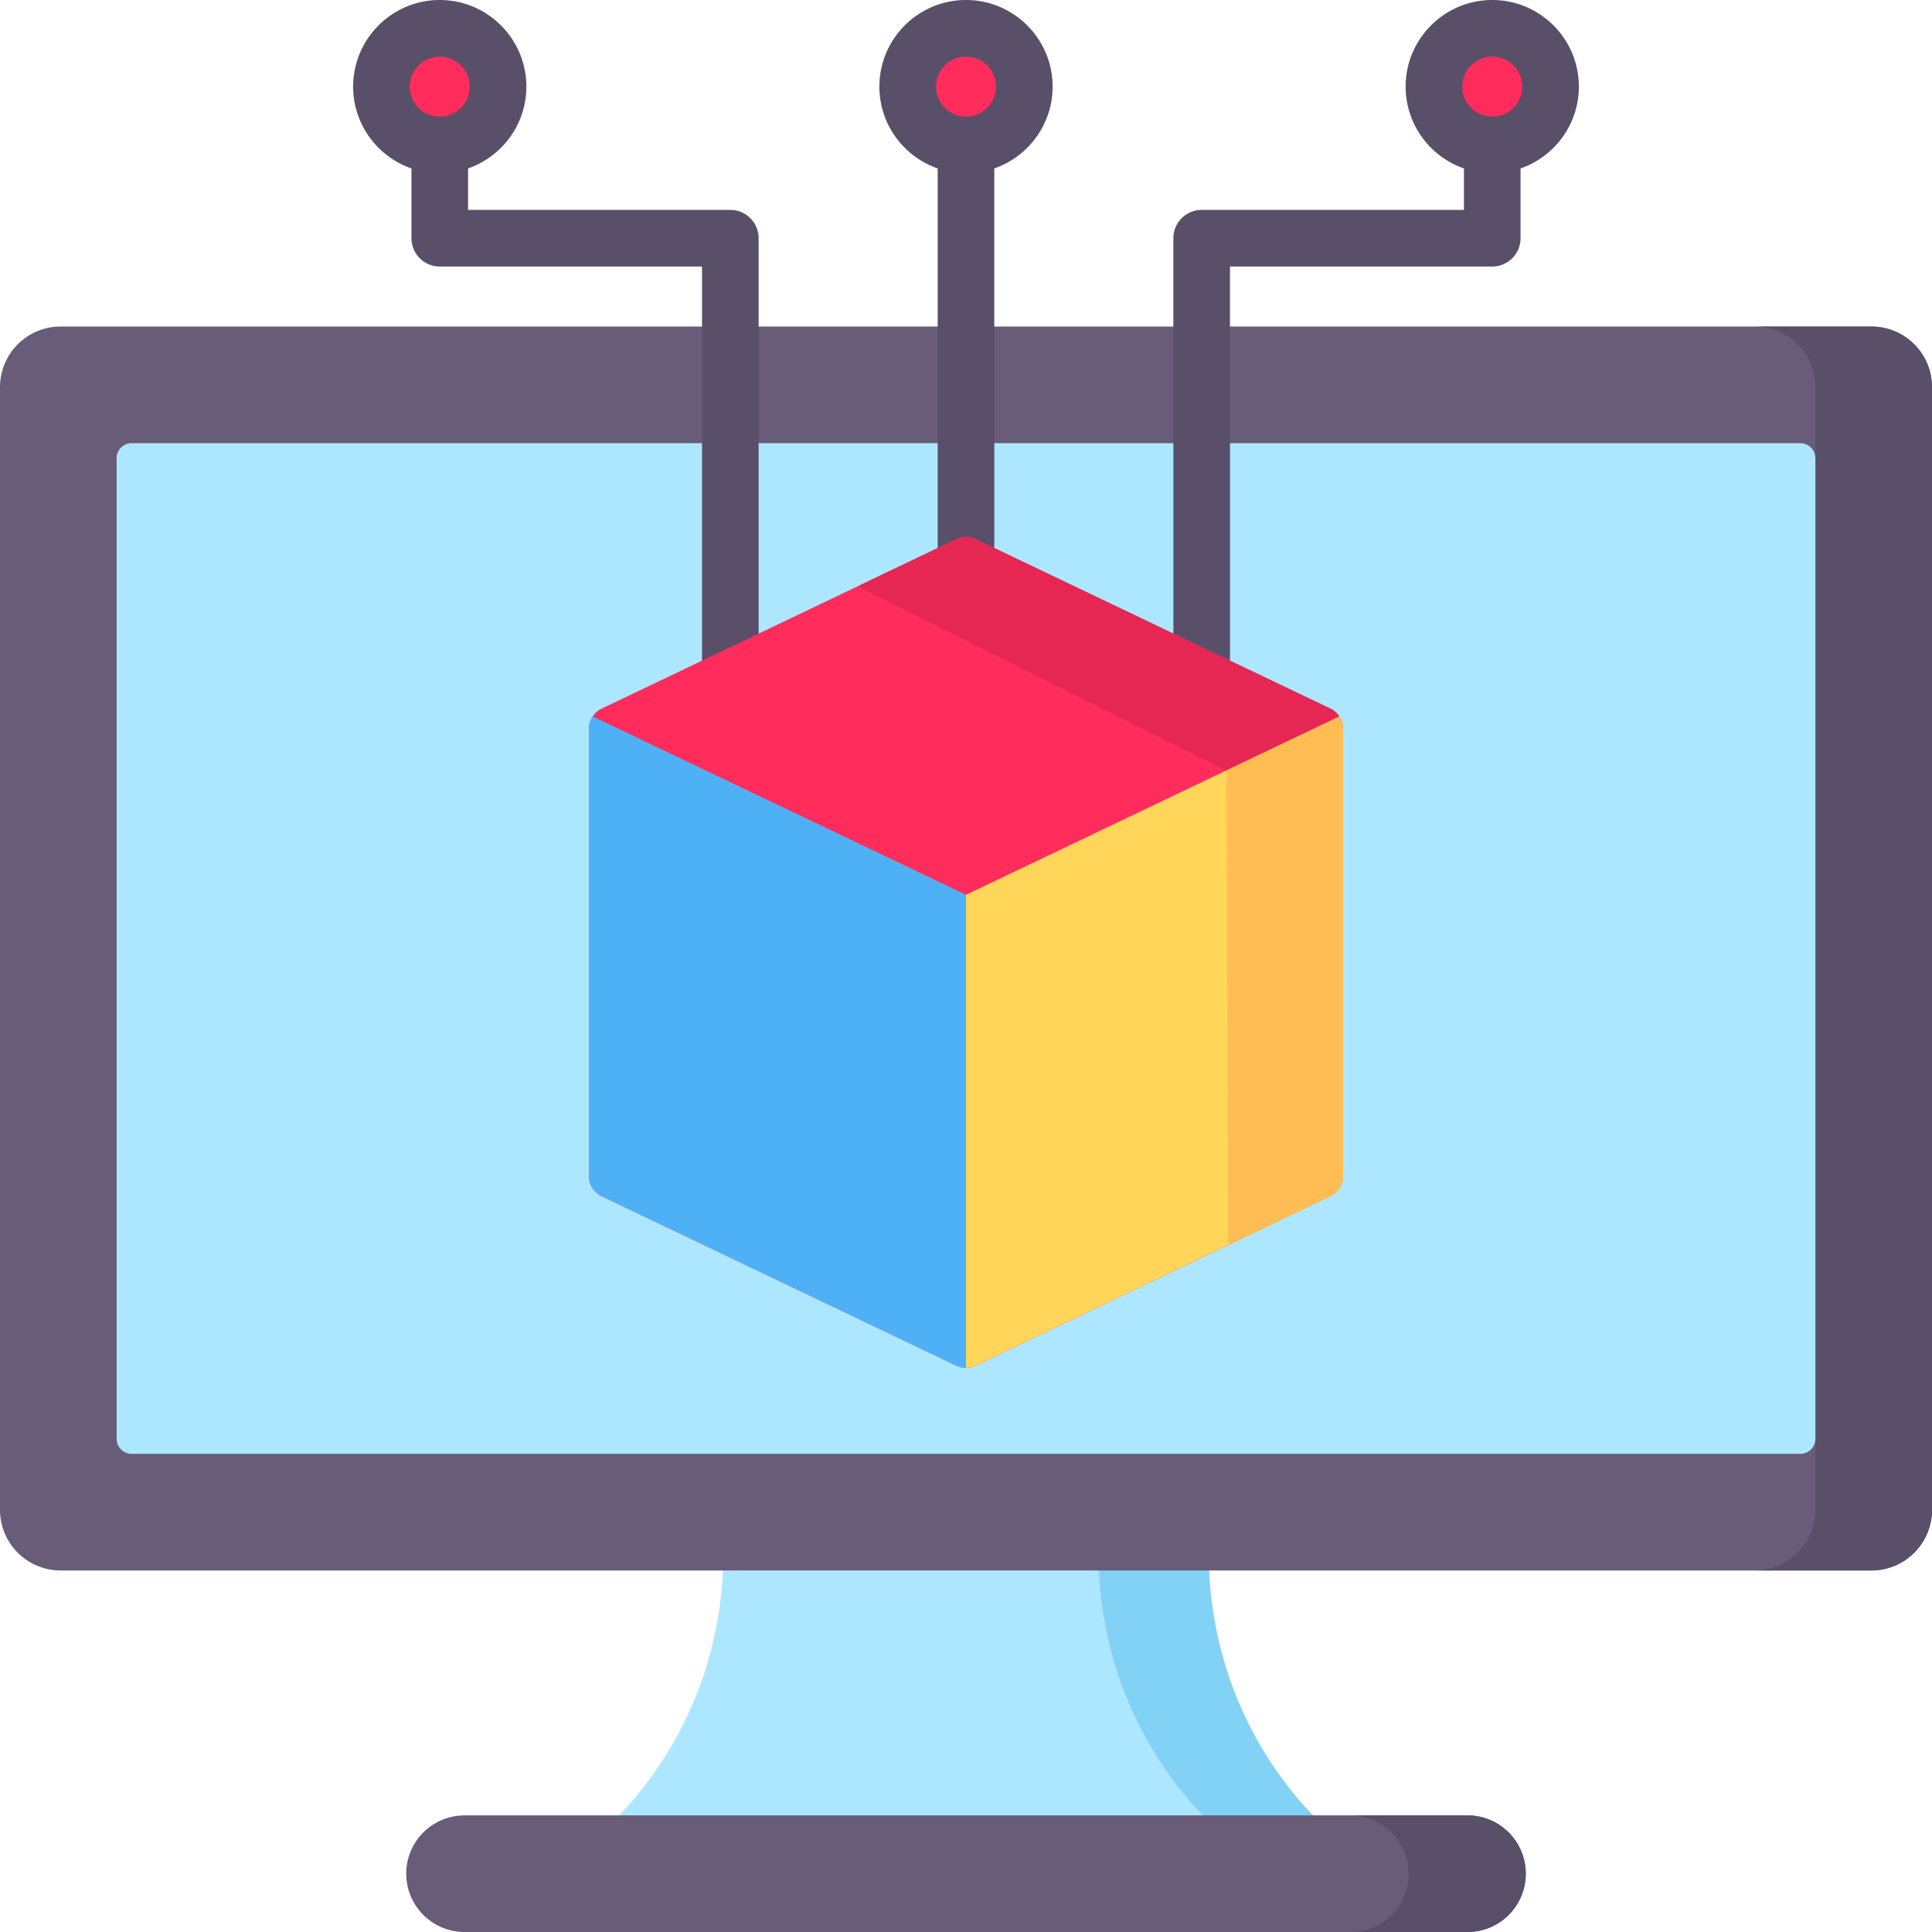 <svg xmlns="http://www.w3.org/2000/svg" height="512pt" viewBox="0 0 512 512" width="512pt"><path d="M353.555 486.29h-195.11s33.27-25.493 33.27-75.29h128.57c0 49.797 33.27 75.29 33.27 75.29zm0 0" fill="#ade7ff"/><path d="M320.285 411h-29.187c0 49.797 33.27 75.29 33.27 75.29h29.187s-33.27-25.493-33.27-75.29zm0 0" fill="#82d2f5"/><path d="M495.938 416.191H16.063C7.19 416.191 0 409.004 0 400.133V102.598c0-8.871 7.191-16.063 16.063-16.063h479.875c8.87 0 16.062 7.192 16.062 16.063v297.535c0 8.87-7.191 16.058-16.063 16.058zm0 0" fill="#685c79"/><path d="M495.938 86.535h-30.903c8.871 0 16.059 7.192 16.059 16.063v297.535c0 8.87-7.188 16.058-16.059 16.058h30.902c8.872 0 16.063-7.187 16.063-16.058V102.598c0-8.871-7.191-16.063-16.063-16.063zm0 0" fill="#594f69"/><path d="M30.906 381.29V121.44c0-2.21 1.79-4 4-4h442.188c2.21 0 4 1.79 4 4v259.85a4 4 0 01-4 4H34.906a4 4 0 01-4-4zm0 0" fill="#ade7ff"/><path d="M388.895 512H123.109c-8.535 0-15.453-6.918-15.453-15.453s6.918-15.453 15.453-15.453h265.786c8.535 0 15.453 6.918 15.453 15.453S397.43 512 388.895 512zm0 0" fill="#685c79"/><path d="M388.895 481.094h-31.036c8.532 0 15.45 6.922 15.45 15.453 0 8.535-6.918 15.453-15.45 15.453h31.036c8.53 0 15.453-6.918 15.453-15.453s-6.918-15.453-15.453-15.453zm0 0" fill="#594f69"/><path d="M410.914 22.953c0 8.535-6.918 15.453-15.453 15.453s-15.453-6.918-15.453-15.453S386.926 7.5 395.46 7.5s15.453 6.918 15.453 15.453zm-139.461 0c0 8.535-6.918 15.453-15.453 15.453s-15.453-6.918-15.453-15.453S247.465 7.5 256 7.5s15.453 6.918 15.453 15.453zm-139.461 0c0 8.535-6.918 15.453-15.453 15.453s-15.453-6.918-15.453-15.453S108.004 7.5 116.539 7.5s15.453 6.918 15.453 15.453zm0 0" fill="#ff2c5c"/><path d="M418.414 22.953C418.414 10.297 408.117 0 395.461 0c-12.656 0-22.953 10.297-22.953 22.953 0 10.031 6.469 18.57 15.453 21.688v10.988h-69.504a7.5 7.5 0 00-7.5 7.5v115.394a7.5 7.5 0 1015 0V70.63h69.504c4.144 0 7.5-3.356 7.5-7.5V44.64c8.984-3.118 15.453-11.657 15.453-21.688zm-22.953 7.953c-4.387 0-7.953-3.566-7.953-7.953 0-4.387 3.566-7.953 7.953-7.953 4.387 0 7.953 3.566 7.953 7.953 0 4.387-3.566 7.953-7.953 7.953zM256 0c-12.656 0-22.953 10.297-22.953 22.953 0 10.031 6.469 18.57 15.453 21.688v104.507a7.5 7.5 0 007.5 7.5c4.145 0 7.5-3.355 7.5-7.5V44.641c8.984-3.118 15.453-11.657 15.453-21.688C278.953 10.297 268.656 0 256 0zm0 30.906c-4.387 0-7.953-3.566-7.953-7.953 0-4.387 3.566-7.953 7.953-7.953 4.387 0 7.953 3.566 7.953 7.953 0 4.387-3.566 7.953-7.953 7.953zm-62.453 24.723h-69.508V44.64c8.984-3.118 15.453-11.657 15.453-21.688C139.492 10.297 129.195 0 116.54 0c-12.656 0-22.953 10.297-22.953 22.953 0 10.031 6.469 18.57 15.453 21.688v18.488a7.5 7.5 0 007.5 7.5h69.508v107.894a7.5 7.5 0 1015 0V63.13c0-4.14-3.36-7.5-7.5-7.5zM116.539 15c4.387 0 7.953 3.566 7.953 7.953 0 4.387-3.566 7.953-7.953 7.953-4.383 0-7.953-3.566-7.953-7.953 0-4.387 3.57-7.953 7.953-7.953zm0 0" fill="#594f69"/><path d="M355.93 193.172v118.437a6.003 6.003 0 01-3.418 5.422l-27.02 12.91-66.902 31.957a6.029 6.029 0 01-2.59.582c-.879 0-1.77-.19-2.59-.582l-93.918-44.867a6.006 6.006 0 01-3.422-5.422V193.172a5.92 5.92 0 011-3.3 5.895 5.895 0 012.422-2.11l67.84-32.41 26.078-12.461c1.64-.79 3.54-.79 5.18 0l93.922 44.87a5.884 5.884 0 012.418 2.11c.64.957 1 2.098 1 3.3zm0 0" fill="#ff2c5c"/><path d="M256 237.129V362.48c-.879 0-1.77-.19-2.59-.582l-93.918-44.867a6.006 6.006 0 01-3.422-5.422V193.172a5.92 5.92 0 011-3.3zm0 0" fill="#4fb1f5"/><path d="M355.93 193.172v118.437a6.003 6.003 0 01-3.418 5.422l-27.02 12.91-66.902 31.957a6.029 6.029 0 01-2.59.582V237.13l69.02-32.969 29.91-14.289c.64.957 1 2.098 1 3.3zm0 0" fill="#ffd659"/><path d="M354.93 189.871l-29.91 14.29-97.688-48.81 26.078-12.46c1.64-.79 3.54-.79 5.18 0l93.922 44.87a5.884 5.884 0 012.418 2.11zm0 0" fill="#e62753"/><path d="M355.93 193.172v118.437a6.003 6.003 0 01-3.418 5.422l-27.02 12.91-.472-125.78 29.91-14.29c.64.957 1 2.098 1 3.3zm0 0" fill="#ffbd54"/></svg>